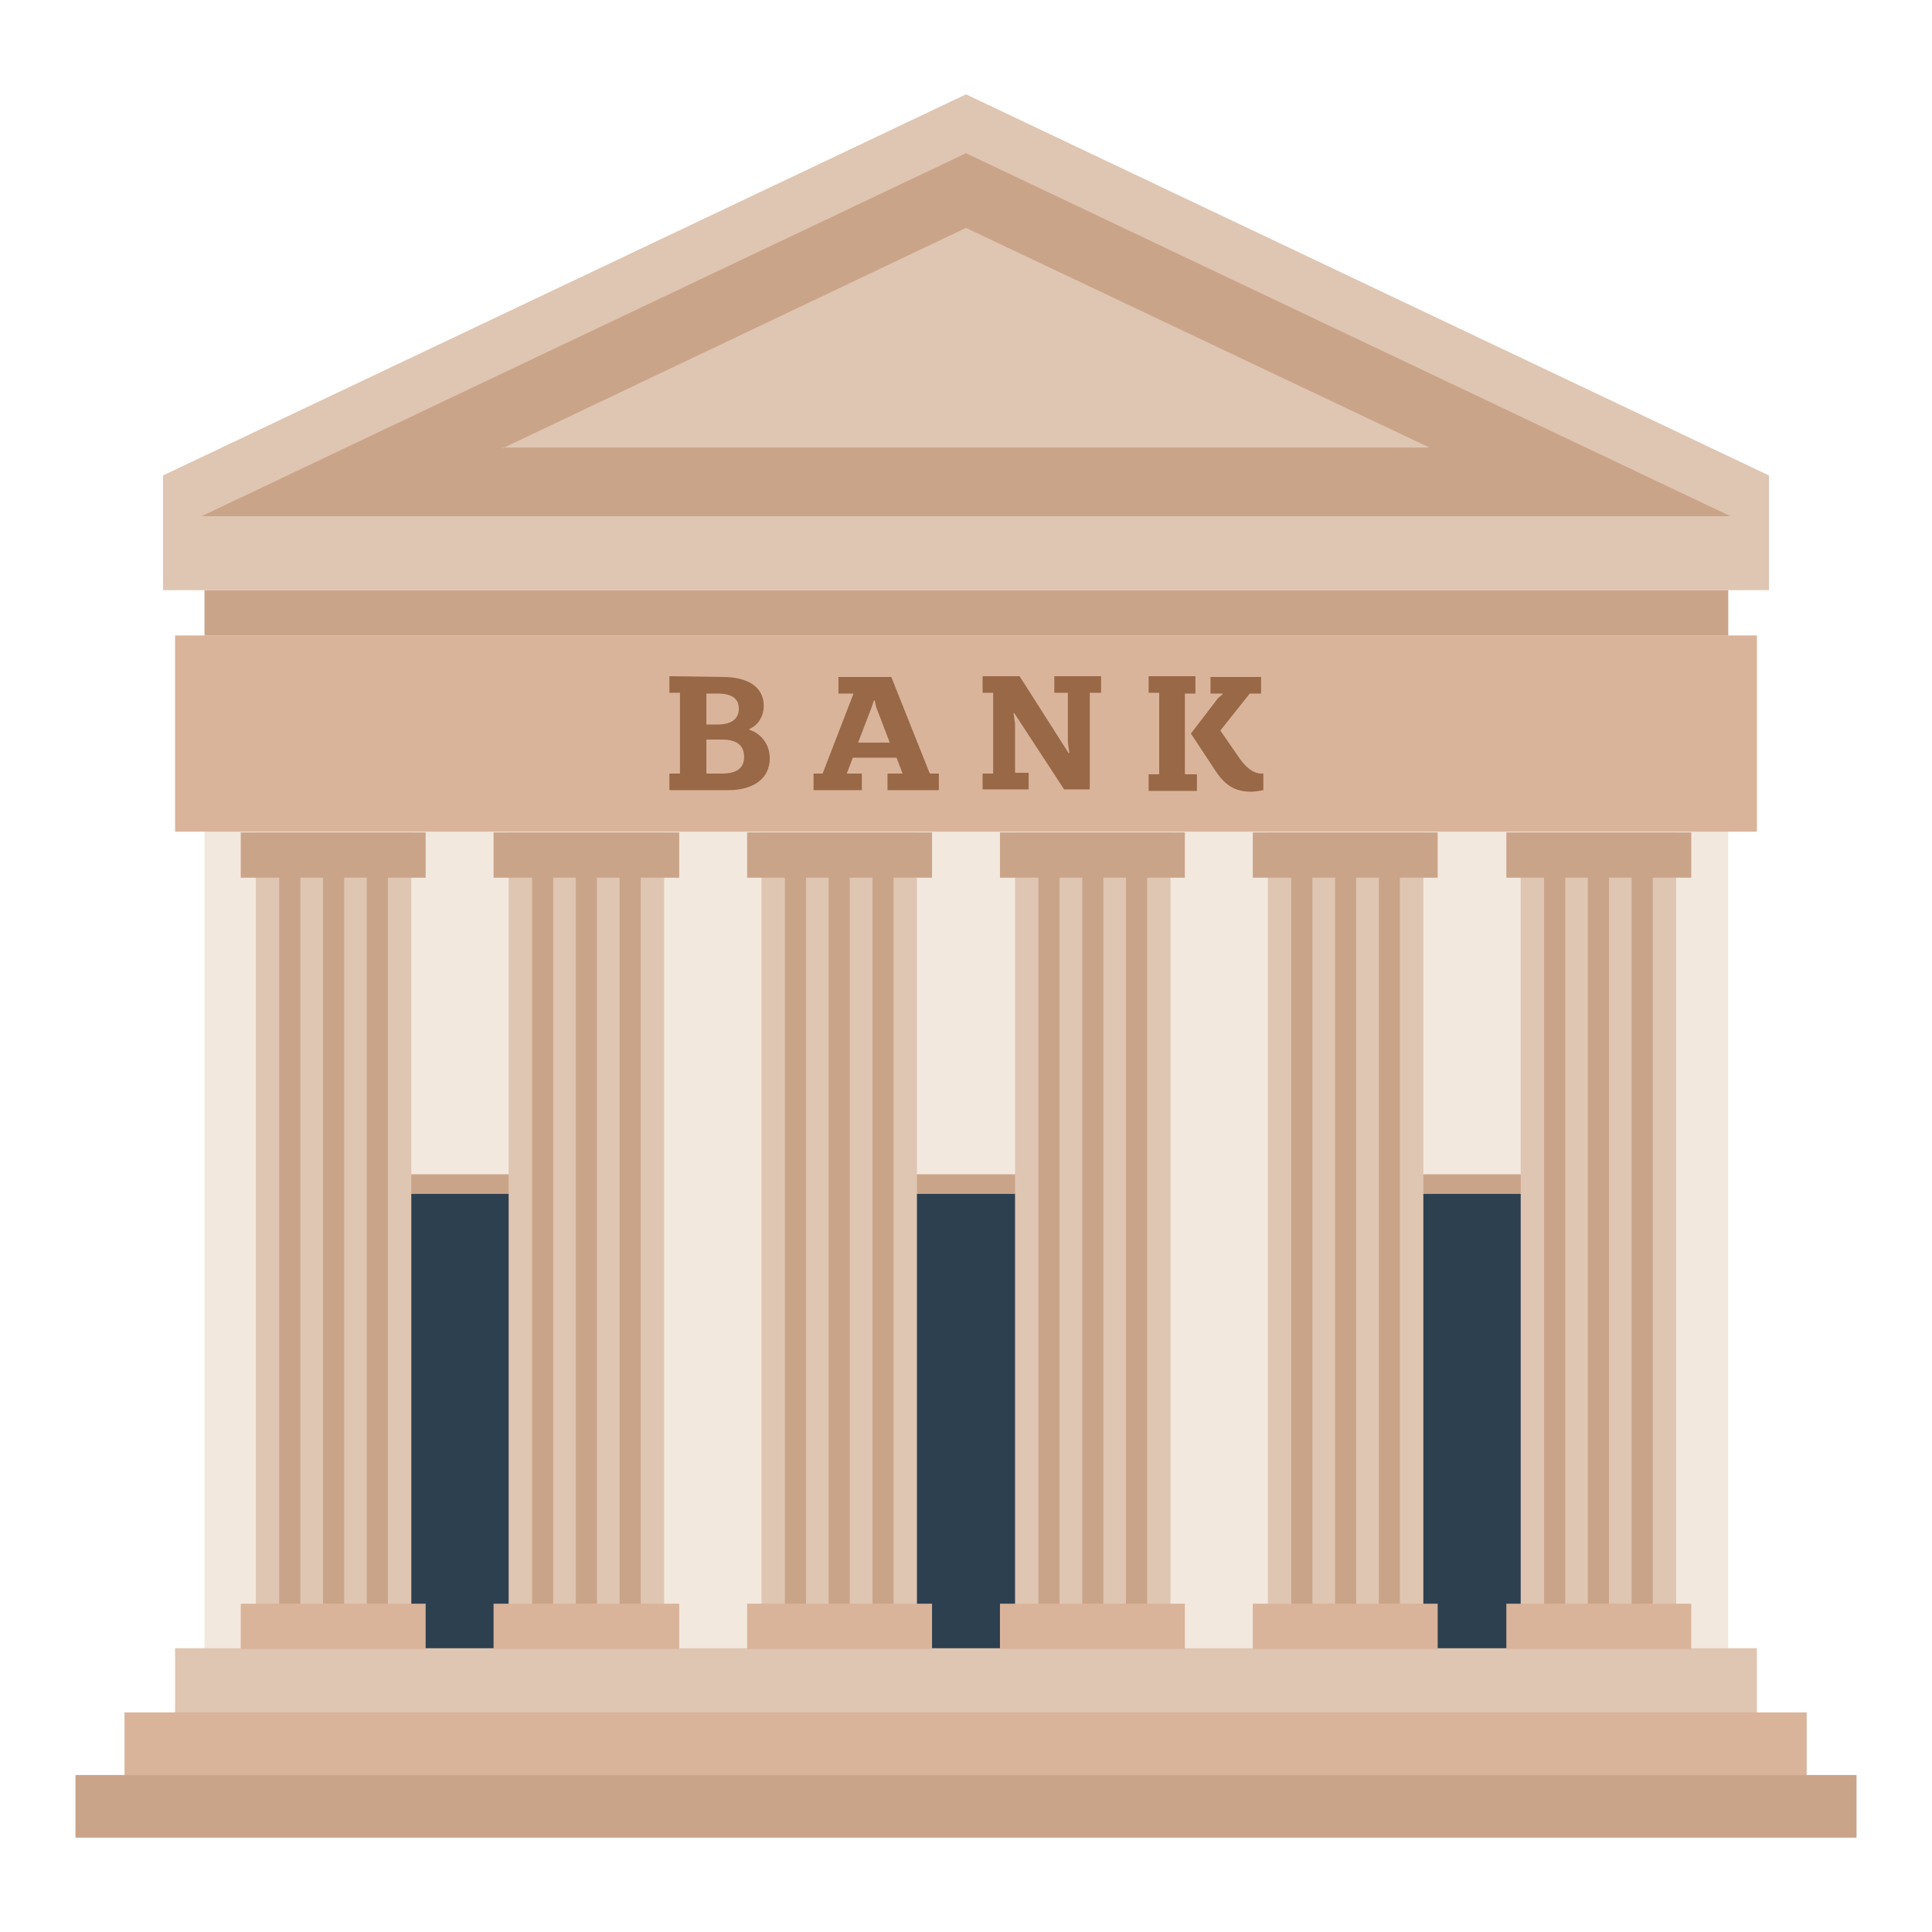 <?xml version="1.0" encoding="utf-8"?>
<!-- Svg Vector Icons : http://www.onlinewebfonts.com/icon -->
<!DOCTYPE svg PUBLIC "-//W3C//DTD SVG 1.1//EN" "http://www.w3.org/Graphics/SVG/1.1/DTD/svg11.dtd">
<svg version="1.1" xmlns="http://www.w3.org/2000/svg" xmlns:xlink="http://www.w3.org/1999/xlink" x="0px" y="0px" viewBox="0 0 256 256" enable-background="new 0 0 256 256" xml:space="preserve">
<g> <path fill="#f3e8de" d="M27.1,71.9h201.9v163.3H27.1V71.9z"/> <path fill="#caa489" d="M108.6,155.6h38.8v66.2h-38.8V155.6z"/> <path fill="#2d4050" d="M111.2,158.2h33.5v60.9h-33.5V158.2z"/> <path fill="#caa489" d="M175.3,155.6h38.8v66.2h-38.8V155.6z"/> <path fill="#2d4050" d="M177.9,158.2h33.5v60.9h-33.5V158.2z"/> <path fill="#caa489" d="M41.9,155.6h38.8v66.2H41.9V155.6z"/> <path fill="#2d4050" d="M44.5,158.2h33.5v60.9H44.5V158.2z"/> <path fill="#dfc6b2" d="M233.2,68.4H22.8L21.6,63L128,12.5L234.4,63L233.2,68.4z"/> <path fill="#d8cca8" d="M27.1,100.6h201.9v6H27.1V100.6z"/> <path fill="#caa489" d="M229.3,68.4H26.7L128,20.3L229.3,68.4z"/> <path fill="#dfc6b2" d="M66.6,59.4L128,30.2l61.4,29.1H66.6z M67.4,110.3H88v108.1H67.4V110.3z"/> <path fill="#caa489" d="M71.9,214.5c-0.8,0-1.4-0.6-1.4-1.4v-97.6c0-0.8,0.6-1.4,1.4-1.4s1.4,0.6,1.4,1.4l0,0v97.6 C73.3,213.9,72.7,214.5,71.9,214.5L71.9,214.5z M77.7,214.5c-0.8,0-1.4-0.6-1.4-1.4v-97.6c0-0.8,0.6-1.4,1.4-1.4s1.4,0.6,1.4,1.4 l0,0v97.6C79.1,213.9,78.5,214.5,77.7,214.5C77.7,214.5,77.7,214.5,77.7,214.5z M83.5,214.5c-0.8,0-1.4-0.6-1.4-1.4v-97.6 c0-0.8,0.6-1.4,1.4-1.4s1.4,0.6,1.4,1.4l0,0v97.6C84.9,213.9,84.3,214.5,83.5,214.5L83.5,214.5z"/> <path fill="#dfc6b2" d="M100.9,110.3h20.6v108.1h-20.6V110.3z"/> <path fill="#caa489" d="M105.4,214.5c-0.8,0-1.4-0.6-1.4-1.4v-97.6c0-0.8,0.6-1.4,1.4-1.4c0.8,0,1.4,0.6,1.4,1.4l0,0v97.6 C106.8,213.9,106.2,214.5,105.4,214.5L105.4,214.5z M111.2,214.5c-0.8,0-1.4-0.6-1.4-1.4v-97.6c0-0.8,0.6-1.4,1.4-1.4 s1.4,0.6,1.4,1.4l0,0v97.6C112.6,213.9,112,214.5,111.2,214.5C111.2,214.5,111.2,214.5,111.2,214.5z M117,214.5 c-0.8,0-1.4-0.6-1.4-1.4v-97.6c0-0.8,0.6-1.4,1.4-1.4s1.4,0.6,1.4,1.4l0,0v97.6C118.5,213.9,117.8,214.5,117,214.5L117,214.5z"/> <path fill="#dfc6b2" d="M137.1,218.4H23.2v9.9h209.6v-9.9H137.1z M134.5,110.3h20.6v108.1h-20.6V110.3z"/> <path fill="#caa489" d="M139,214.5c-0.8,0-1.4-0.6-1.4-1.4v-97.6c0-0.8,0.6-1.4,1.4-1.4c0.8,0,1.4,0.6,1.4,1.4c0,0,0,0,0,0v97.6 C140.4,213.9,139.7,214.5,139,214.5L139,214.5z M144.8,214.5c-0.8,0-1.4-0.6-1.4-1.4v-97.6c0-0.8,0.6-1.4,1.4-1.4 c0.8,0,1.4,0.6,1.4,1.4c0,0,0,0,0,0v97.6C146.2,213.9,145.5,214.5,144.8,214.5C144.8,214.5,144.8,214.5,144.8,214.5z M150.6,214.5 c-0.8,0-1.4-0.6-1.4-1.4v-97.6c0-0.8,0.6-1.4,1.4-1.4c0.8,0,1.4,0.6,1.4,1.4c0,0,0,0,0,0v97.6C152,213.9,151.4,214.5,150.6,214.5 L150.6,214.5z"/> <path fill="#dfc6b2" d="M33.9,110.3h20.6v108.1H33.9V110.3z"/> <path fill="#caa489" d="M38.4,214.5c-0.8,0-1.4-0.6-1.4-1.4v-97.6c0-0.8,0.6-1.4,1.4-1.4c0.8,0,1.4,0.6,1.4,1.4c0,0,0,0,0,0v97.6 C39.8,213.9,39.1,214.5,38.4,214.5L38.4,214.5z M44.2,214.5c-0.8,0-1.4-0.6-1.4-1.4v-97.6c0-0.8,0.6-1.4,1.4-1.4s1.4,0.6,1.4,1.4 l0,0v97.6C45.6,213.9,45,214.5,44.2,214.5z M50,214.5c-0.8,0-1.4-0.6-1.4-1.4v-97.6c0-0.8,0.6-1.4,1.4-1.4s1.4,0.6,1.4,1.4l0,0 v97.6C51.4,213.9,50.8,214.5,50,214.5z"/> <path fill="#d9b49a" d="M16.5,226.9h222.9v11H16.5V226.9z"/> <path fill="#caa489" d="M10,235.2h236v8.3H10V235.2z"/> <path fill="#dfc6b2" d="M168,110.3h20.6v108.1H168V110.3z"/> <path fill="#caa489" d="M184.1,214.5c0.8,0,1.4-0.6,1.4-1.4v-97.6c0-0.8-0.6-1.4-1.4-1.4c-0.8,0-1.4,0.6-1.4,1.4c0,0,0,0,0,0v97.6 C182.7,213.9,183.3,214.5,184.1,214.5L184.1,214.5z M178.3,214.5c0.8,0,1.4-0.6,1.4-1.4v-97.6c0-0.8-0.6-1.4-1.4-1.4 c-0.8,0-1.4,0.6-1.4,1.4c0,0,0,0,0,0v97.6C176.9,213.9,177.5,214.5,178.3,214.5C178.3,214.5,178.3,214.5,178.3,214.5z M172.5,214.5 c0.8,0,1.4-0.6,1.4-1.4v-97.6c0-0.8-0.6-1.4-1.4-1.4c-0.8,0-1.4,0.6-1.4,1.4c0,0,0,0,0,0v97.6C171.1,213.9,171.7,214.5,172.5,214.5 L172.5,214.5z"/> <path fill="#dfc6b2" d="M201.5,110.3h20.6v108.1h-20.6V110.3z"/> <path fill="#caa489" d="M217.6,214.5c0.8,0,1.4-0.6,1.4-1.4v-97.6c0-0.8-0.6-1.4-1.4-1.4c-0.8,0-1.4,0.6-1.4,1.4c0,0,0,0,0,0v97.6 C216.2,213.9,216.9,214.5,217.6,214.5z M211.8,214.5c0.8,0,1.4-0.6,1.4-1.4v-97.6c0-0.8-0.6-1.4-1.4-1.4c-0.8,0-1.4,0.6-1.4,1.4 c0,0,0,0,0,0v97.6C210.4,213.9,211,214.5,211.8,214.5z M206,214.5c0.8,0,1.4-0.6,1.4-1.4v-97.6c0-0.8-0.6-1.4-1.4-1.4 c-0.8,0-1.4,0.6-1.4,1.4c0,0,0,0,0,0v97.6C204.6,213.9,205.2,214.5,206,214.5z"/> <path fill="#caa489" d="M27.1,78.2h201.9v6H27.1V78.2z"/> <path fill="#d9b49a" d="M23.2,84.2v26h209.6v-26H23.2z"/> <path fill="#dfc6b2" d="M231.4,68.4H24.9L21.6,63v15.2h212.8V63L231.4,68.4z"/> <path fill="#d9b49a" d="M31.9,212.5h24.5v6H31.9V212.5z"/> <path fill="#caa489" d="M31.9,110.3h24.5v6H31.9V110.3z"/> <path fill="#d9b49a" d="M65.4,212.5H90v6H65.4V212.5z"/> <path fill="#caa489" d="M65.4,110.3H90v6H65.4V110.3z"/> <path fill="#d9b49a" d="M99,212.5h24.5v6H99V212.5z"/> <path fill="#caa489" d="M99,110.3h24.5v6H99V110.3z"/> <path fill="#d9b49a" d="M132.5,212.5H157v6h-24.5V212.5z"/> <path fill="#caa489" d="M132.5,110.3H157v6h-24.5V110.3z"/> <path fill="#d9b49a" d="M166,212.5h24.5v6H166V212.5z"/> <path fill="#caa489" d="M166,110.3h24.5v6H166V110.3z"/> <path fill="#d9b49a" d="M199.6,212.5h24.5v6h-24.5V212.5z"/> <path fill="#caa489" d="M199.6,110.3h24.5v6h-24.5V110.3z"/> <path fill="#986847" d="M95.7,89.7c3.5,0,5.5,1.4,5.5,3.8c0,1.5-0.8,2.6-1.9,3.1v0.1c1.3,0.4,2.7,1.7,2.7,3.8 c0,2.6-2.1,4.2-5.5,4.2h-7.8v-2.2h1.4V91.8h-1.4v-2.2L95.7,89.7L95.7,89.7z M93.6,96h1.5c1.9,0,2.8-0.8,2.8-2.1c0-1.3-0.9-2-2.8-2 h-1.5V96z M93.6,102.5h2.1c2,0,2.9-0.8,2.9-2.2c0-1.4-0.8-2.3-2.9-2.3h-2.1V102.5z M118.1,89.7l5.1,12.8h1.2v2.2h-6.8v-2.2h2 l-0.8-2.1H113l-0.8,2.1h2v2.2h-6.4v-2.2h1.2l4.1-10.6h-2v-2.2H118.1z M115.5,93.7l-1.8,4.7h4.2l-1.8-4.7l-0.2-0.9h-0.1L115.5,93.7z  M130.2,102.5h1.4V91.8h-1.4v-2.2h4.9l6.5,10.2l0.1,0l-0.2-1.4v-6.6h-1.8v-2.2h6.2v2.2h-1.5v12.8h-3.4l-6.6-10.1l-0.1,0l0.2,1.4 v6.5h1.8v2.2h-6.1V102.5L130.2,102.5z M158.4,89.7v2.2H157v10.7h1.6v2.2h-6.4v-2.2h1.4V91.8h-1.4v-2.2H158.4z M167.1,89.7v2.2h-1.5 l-3.9,4.9l2.7,3.9c0.8,1.1,1.8,1.8,2.7,1.8h0.3v2.2c-0.5,0.1-1.1,0.2-1.6,0.2c-1.9,0-3.3-0.6-4.7-2.7l-3.3-5l3.6-4.7l0.6-0.5l0-0.1 h-1.6v-2.2L167.1,89.7z"/></g>
</svg>